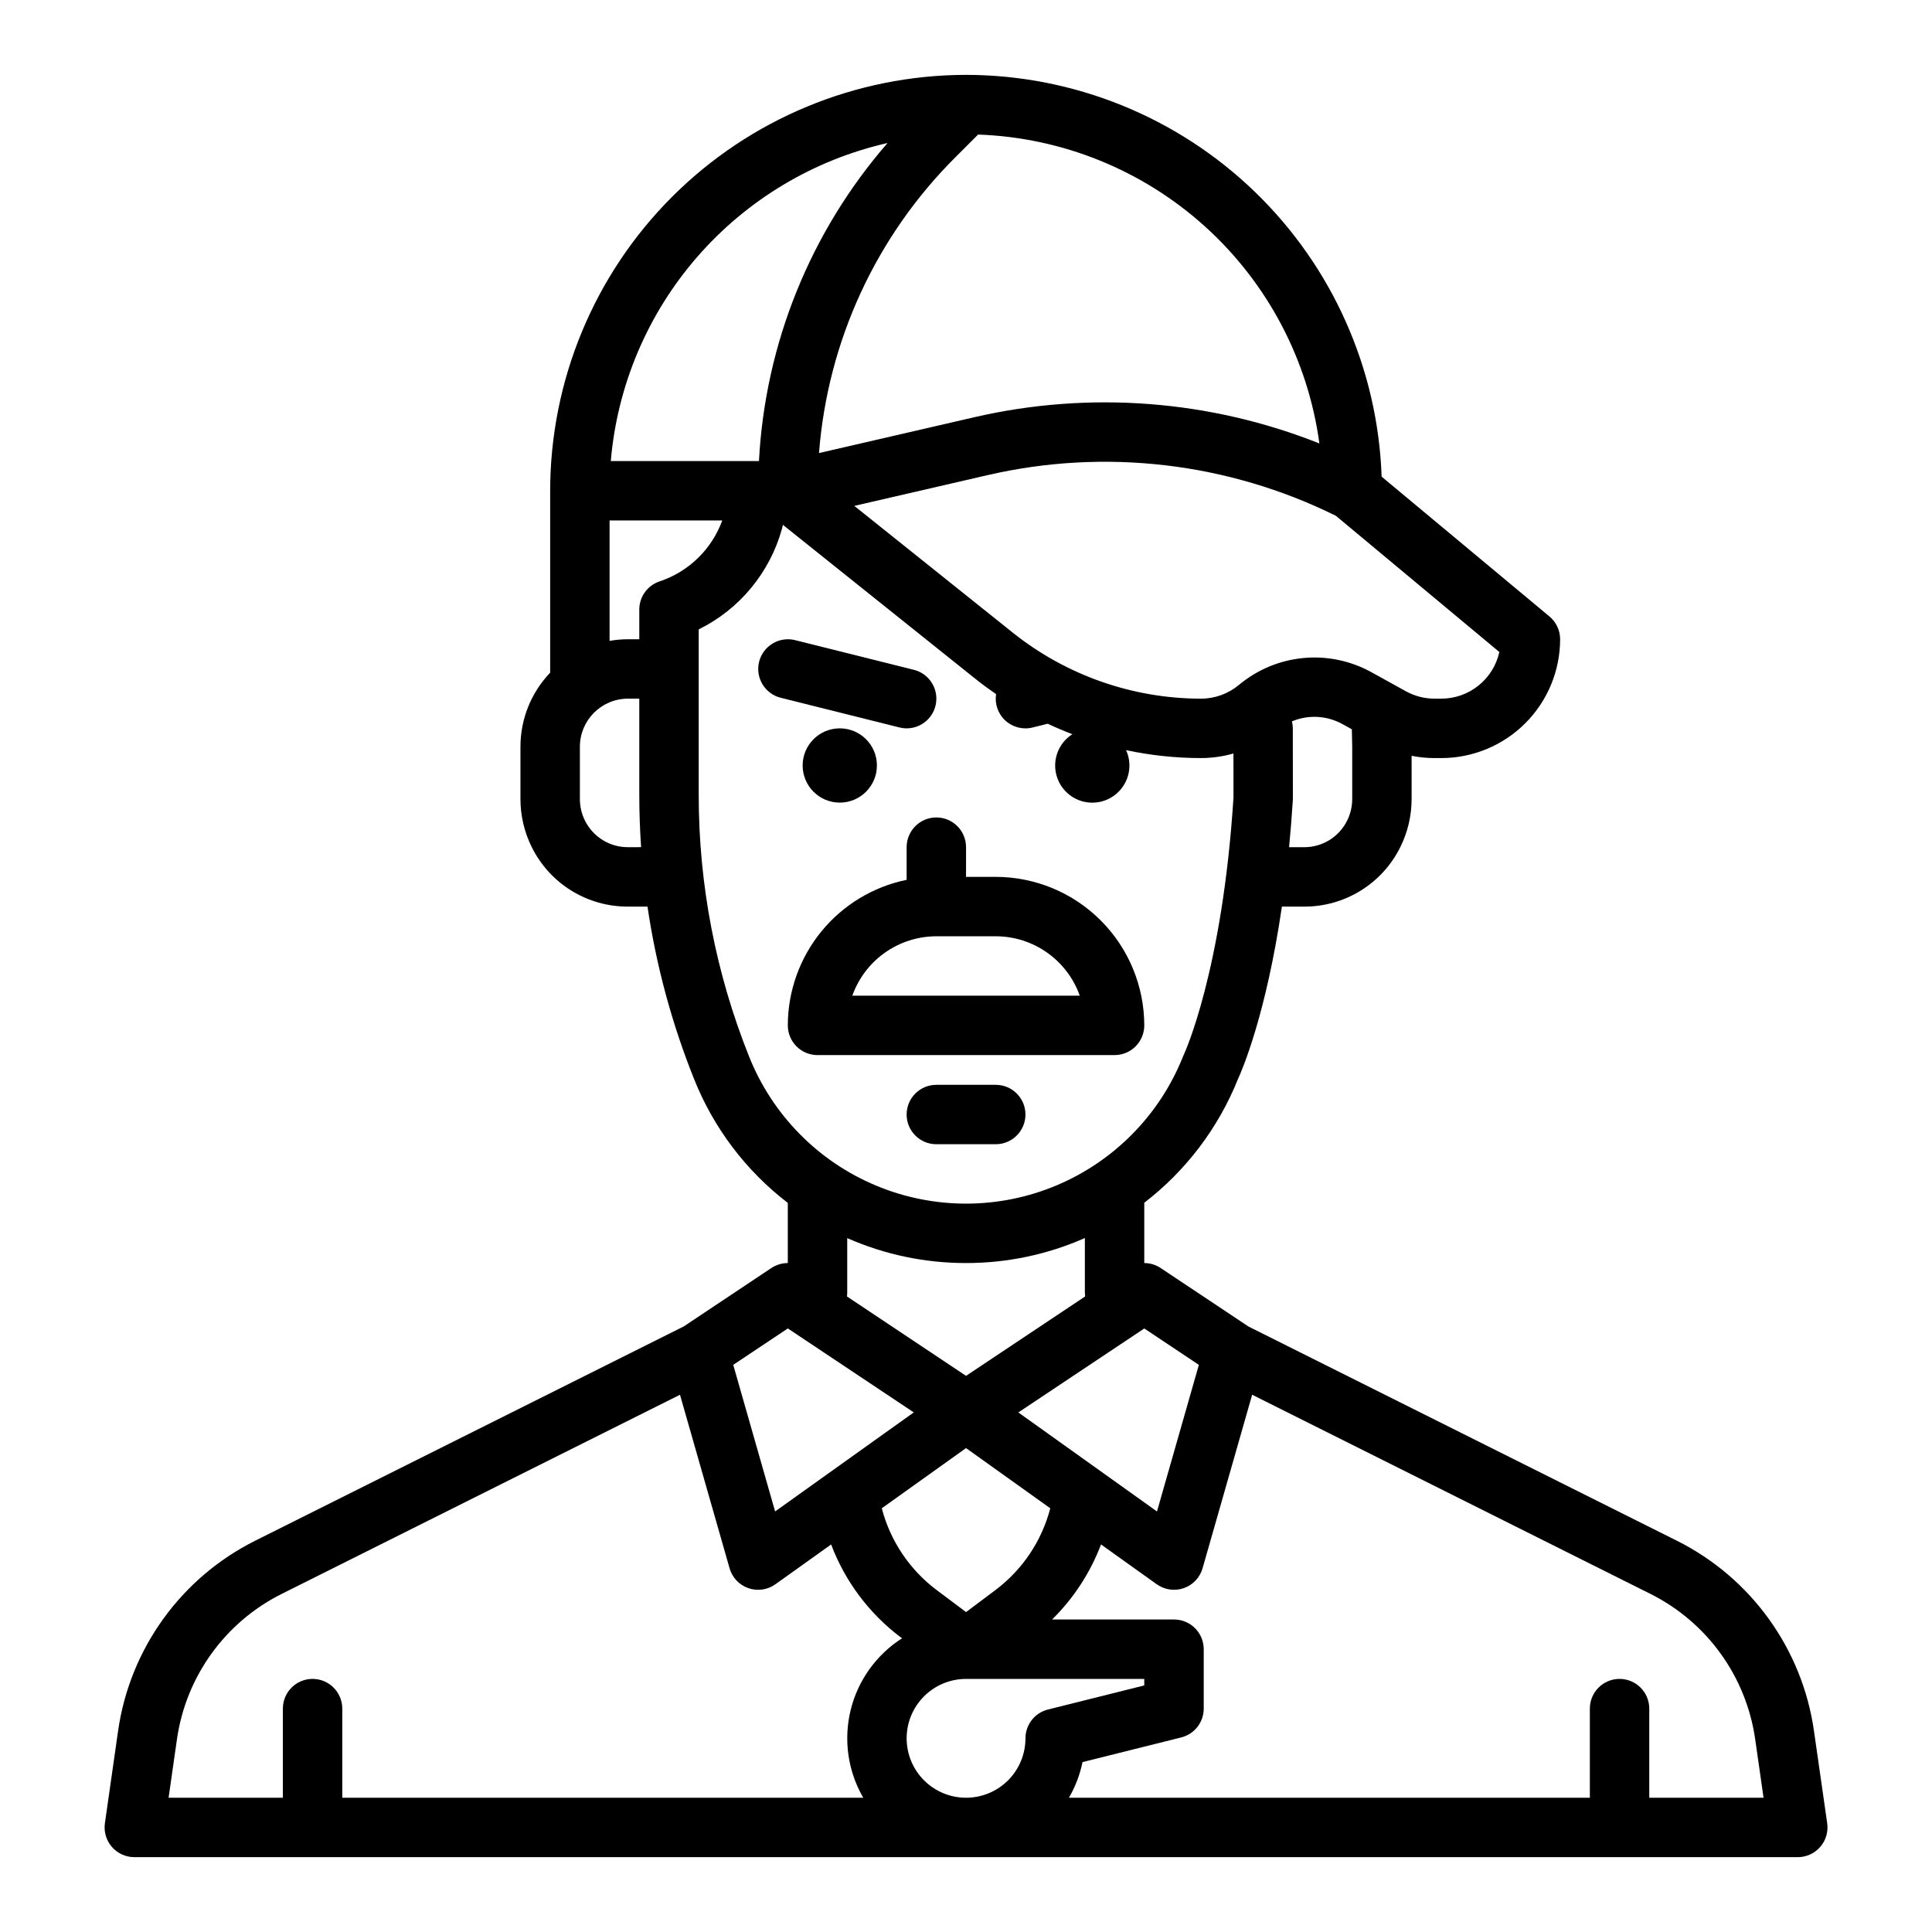 <?xml version="1.0" encoding="UTF-8"?>
<!-- Uploaded to: ICON Repo, www.iconrepo.com, Generator: ICON Repo Mixer Tools -->
<svg fill="#000000" width="800px" height="800px" version="1.1" viewBox="144 144 512 512" xmlns="http://www.w3.org/2000/svg">
 <g>
  <path d="m384.27 337.02c3.977 0 7.332-2.965 7.816-6.914s-2.055-7.637-5.914-8.598l-31.488-7.871c-4.207-1.031-8.457 1.531-9.512 5.734-1.051 4.203 1.496 8.469 5.695 9.539l31.488 7.871c0.625 0.156 1.27 0.238 1.914 0.238z"/>
  <path d="m376.39 346.86c0 5.434-4.406 9.84-9.84 9.84-5.434 0-9.84-4.406-9.84-9.84 0-5.434 4.406-9.84 9.84-9.84 5.434 0 9.84 4.406 9.84 9.84"/>
  <path d="m407.88 431.49h-15.742c-4.348 0-7.871 3.523-7.871 7.871s3.523 7.871 7.871 7.871h15.742c4.348 0 7.875-3.523 7.875-7.871s-3.527-7.871-7.875-7.871z"/>
  <path d="m624.72 602.7c-3.106-21.734-16.68-40.562-36.312-50.383l-113.59-56.797-23.207-15.469h-0.004c-1.289-0.863-2.809-1.328-4.363-1.328v-15.98c11.062-8.512 19.641-19.836 24.836-32.789 1.047-2.277 7.441-17.023 11.637-45.695h5.891c5.293 0.02 10.488-1.445 14.988-4.231 4.504-2.781 8.137-6.769 10.488-11.512 1.973-3.957 3-8.316 3.008-12.738v-11.48c2.004 0.398 4.047 0.602 6.09 0.602h1.781c8.348-0.008 16.352-3.328 22.254-9.23 5.902-5.902 9.223-13.906 9.234-22.254 0-2.34-1.039-4.555-2.832-6.051l-44.473-37.051c-1-28.555-13.039-55.605-33.582-75.465-20.539-19.855-47.984-30.973-76.555-31.008-29.219 0.035-57.23 11.656-77.895 32.316-20.66 20.66-32.281 48.676-32.312 77.895v48.215c-5.059 5.285-7.875 12.316-7.875 19.629v13.887c0.008 4.418 1.035 8.777 3.008 12.734 2.352 4.742 5.984 8.73 10.488 11.512 4.5 2.781 9.691 4.25 14.984 4.231h5.188c2.309 15.648 6.449 30.973 12.332 45.66 5.168 12.992 13.754 24.348 24.852 32.863v15.941c-1.555 0-3.074 0.461-4.367 1.324l-23.207 15.469-113.59 56.797c-19.633 9.82-33.207 28.648-36.316 50.383l-3.496 24.48c-0.32 2.262 0.352 4.547 1.848 6.273 1.496 1.723 3.664 2.715 5.945 2.715h440.84c2.281 0 4.449-0.992 5.945-2.715 1.496-1.723 2.168-4.012 1.848-6.269zm-163.01-96.996-11.098 38.848-36.742-26.242 33.375-22.25zm-45.953 98.973c0 4.176-1.66 8.18-4.613 11.133-2.953 2.953-6.957 4.609-11.133 4.609s-8.18-1.656-11.133-4.609c-2.953-2.953-4.609-6.957-4.609-11.133s1.656-8.18 4.609-11.133c2.953-2.953 6.957-4.613 11.133-4.613h47.23v1.727l-25.527 6.383h0.004c-3.504 0.875-5.961 4.023-5.961 7.637zm-7.871-39.359-7.871 5.902-7.871-5.902h-0.004c-7.117-5.371-12.211-12.984-14.457-21.609l22.328-15.949 22.324 15.949c-2.246 8.625-7.336 16.238-14.453 21.609zm94.465-209.54h-0.004c0 1.977-0.461 3.926-1.344 5.695-2.144 4.328-6.562 7.059-11.395 7.043h-3.988c0.383-3.953 0.715-8.105 0.992-12.457 0.012-0.168 0.016-0.336 0.016-0.5l-0.02-18.539v-0.004c0-0.621-0.078-1.242-0.23-1.848 4.316-1.812 9.219-1.559 13.324 0.691l2.551 1.41c0.066 2.211 0.098 4.066 0.098 4.625zm23.617-26.625h-1.785c-2.664 0-5.285-0.676-7.617-1.965l-9.25-5.113c-5.488-3.004-11.758-4.289-17.988-3.684-6.227 0.605-12.133 3.07-16.941 7.074-2.84 2.379-6.422 3.688-10.129 3.688-18.117-0.02-35.695-6.188-49.859-17.488l-42-33.598 35.457-8.184h-0.004c31.055-7.137 63.621-3.316 92.18 10.816l43.312 36.094c-0.777 3.504-2.723 6.637-5.519 8.883s-6.273 3.473-9.859 3.477zm-207.17-31.078c-3.211 1.07-5.379 4.078-5.379 7.465v7.871h-3.012c-1.629 0.004-3.258 0.145-4.863 0.426v-31.914h29.863c-2.781 7.637-8.898 13.586-16.609 16.152zm174.85-36.555v-0.004c-29.031-11.539-60.887-13.973-91.336-6.973l-41.266 9.523c2.293-29.672 15.16-57.535 36.266-78.516l5.887-5.887v-0.004c22.309 0.781 43.625 9.422 60.18 24.402 16.551 14.98 27.273 35.332 30.27 57.453zm-114.44-79.617v-0.004c-20.438 23.508-32.434 53.172-34.078 84.281h-39.262c1.707-20.012 9.734-38.961 22.918-54.113 13.184-15.148 30.844-25.715 50.426-30.168zm-68.797 186.61c-4.828 0.016-9.246-2.715-11.391-7.043-0.883-1.77-1.34-3.719-1.344-5.695v-13.883c0.008-7.031 5.703-12.73 12.734-12.742h3.008v25.418c0 4.668 0.16 9.316 0.48 13.941zm32.133 55.559h0.004c-8.859-22.102-13.402-45.695-13.383-69.504v-43.773c10.859-5.356 18.906-15.109 22.102-26.789 0.082-0.305 0.148-0.617 0.191-0.934l51.105 40.883c1.754 1.402 3.566 2.727 5.41 3.996v0.004c-0.402 2.606 0.523 5.242 2.473 7.019 1.949 1.777 4.66 2.461 7.219 1.816l3.984-0.996c2.144 1.008 4.328 1.934 6.539 2.777-3.254 2.07-5 5.852-4.465 9.668 0.535 3.82 3.25 6.973 6.945 8.07 3.699 1.098 7.695-0.066 10.223-2.977 2.531-2.91 3.129-7.027 1.531-10.539 6.519 1.395 13.168 2.098 19.836 2.102 2.914-0.004 5.812-0.41 8.617-1.211l0.012 11.633c-2.922 46.035-13.031 67.895-13.121 68.086-0.078 0.16-0.148 0.324-0.215 0.492h-0.004c-6.121 15.438-18.195 27.77-33.504 34.223-15.305 6.449-32.562 6.477-47.891 0.07-15.324-6.402-27.434-18.695-33.605-34.117zm57.469 54.648c10.844 0.012 21.57-2.246 31.488-6.629v14.5c0.004 0.328 0.027 0.66 0.07 0.984l-31.559 21.039-31.559-21.039h0.004c0.043-0.324 0.066-0.656 0.066-0.984v-14.477c9.922 4.371 20.648 6.621 31.488 6.606zm-47.23 17.332 33.375 22.25-36.746 26.246-11.098-38.852zm-161.89 108.87c2.375-16.621 12.754-31.02 27.77-38.527l105.54-52.773 13.141 45.984c0.699 2.457 2.555 4.426 4.973 5.269 2.414 0.844 5.09 0.461 7.172-1.027l14.77-10.547-0.004-0.004c3.695 9.785 10.09 18.316 18.445 24.613l0.395 0.234-0.004-0.004c-6.844 4.352-11.738 11.184-13.664 19.062-1.922 7.879-0.727 16.195 3.34 23.211h-138.06v-23.613c0-4.348-3.523-7.875-7.871-7.875s-7.871 3.527-7.871 7.875v23.617l-30.285-0.004zm390.18 15.492v-23.613c0-4.348-3.527-7.875-7.875-7.875-4.348 0-7.871 3.527-7.871 7.875v23.617h-138.05v-0.004c1.703-2.93 2.918-6.117 3.598-9.438l26.16-6.539c3.504-0.879 5.965-4.027 5.965-7.637v-15.746c0-2.086-0.832-4.09-2.305-5.566-1.477-1.477-3.481-2.305-5.566-2.305h-32.316c5.707-5.617 10.133-12.402 12.969-19.887l14.77 10.551v-0.004c2.082 1.488 4.758 1.871 7.172 1.027 2.414-0.844 4.269-2.809 4.973-5.269l13.137-45.984 105.54 52.777c15.016 7.508 25.395 21.906 27.77 38.527l2.215 15.492z"/>
  <path d="m439.37 423.61c2.09 0 4.09-0.828 5.566-2.305 1.477-1.477 2.309-3.477 2.309-5.566-0.012-10.434-4.164-20.438-11.543-27.816-7.379-7.379-17.383-11.531-27.82-11.543h-7.871v-7.871c0-4.348-3.523-7.875-7.871-7.875s-7.871 3.527-7.871 7.875v8.66-0.004c-8.887 1.828-16.871 6.66-22.605 13.688-5.734 7.027-8.875 15.816-8.883 24.887 0 2.09 0.828 4.09 2.305 5.566 1.477 1.477 3.477 2.305 5.566 2.305zm-47.23-31.488h15.742c4.883 0.008 9.645 1.523 13.633 4.344 3.984 2.816 7.004 6.801 8.637 11.402h-60.277c1.633-4.602 4.648-8.586 8.637-11.402 3.984-2.82 8.746-4.336 13.629-4.344z"/>
 </g>
</svg>